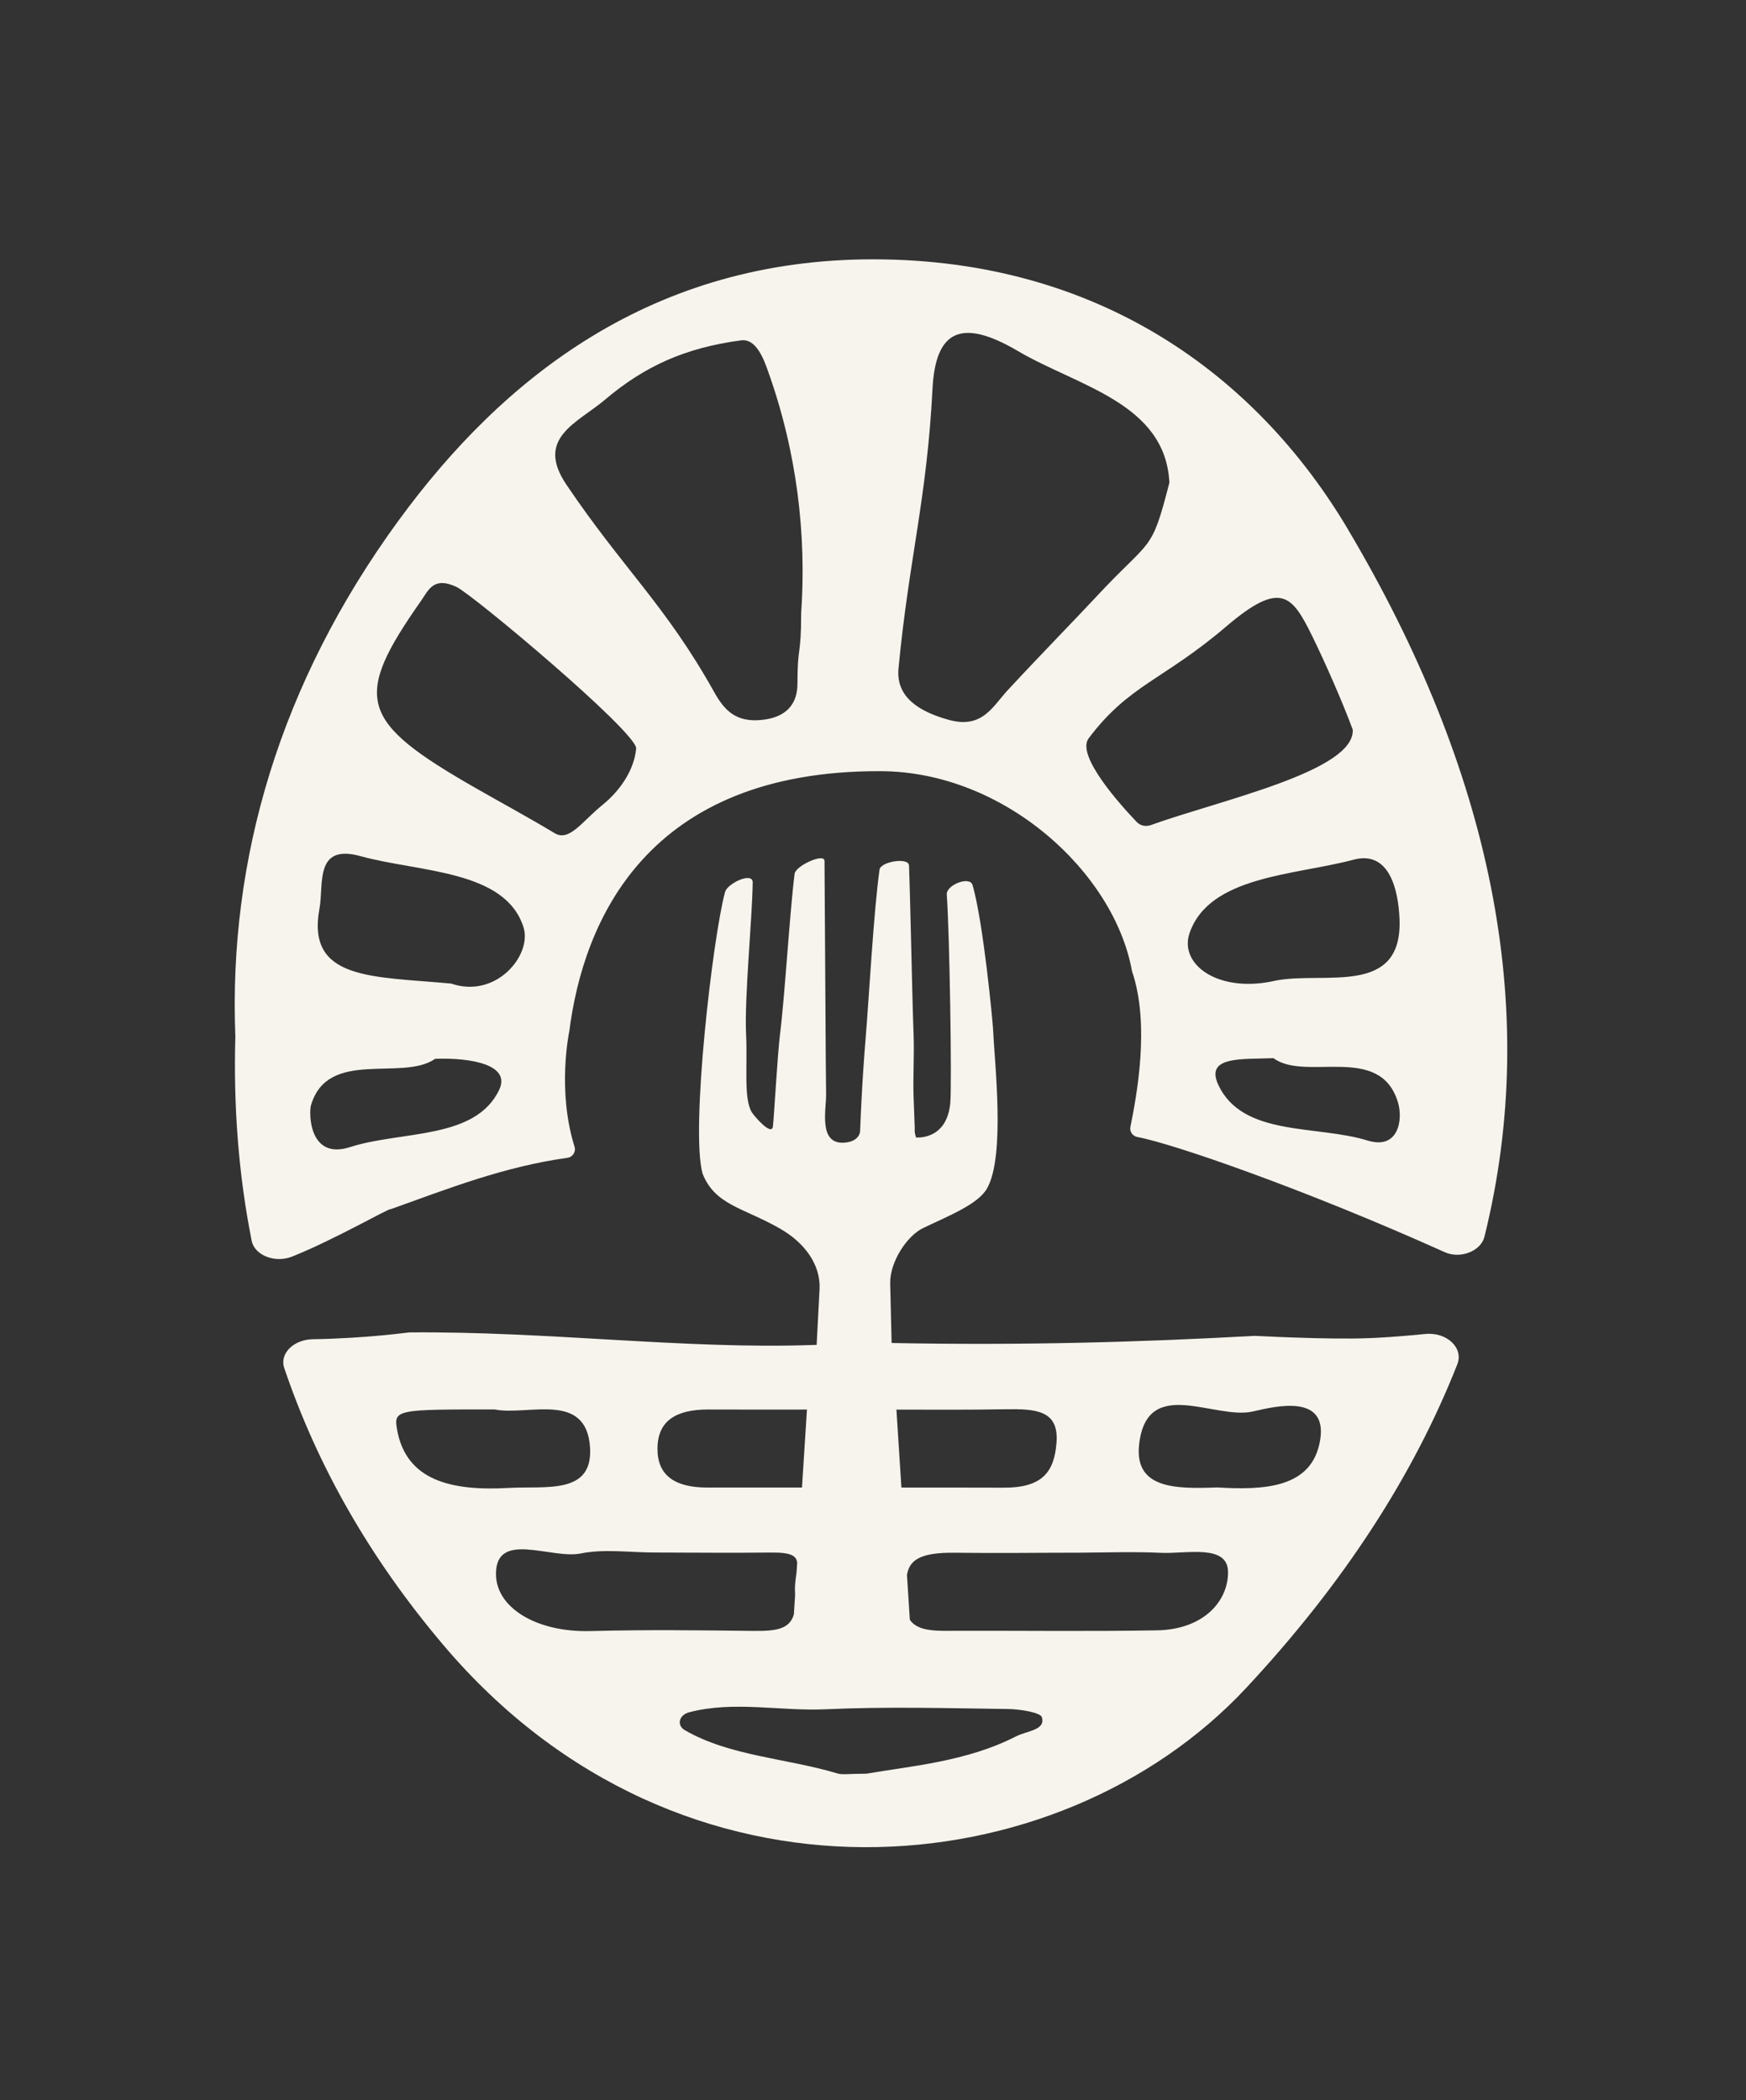 <?xml version="1.0" encoding="UTF-8"?>
<svg id="Layer_1" data-name="Layer 1" xmlns="http://www.w3.org/2000/svg" viewBox="0 0 740.8 891.11">
  <rect x="0" y="0" width="740.8" height="891.11" fill="#333333" stroke="none"/>
  <defs>
    <style>
      .cls-1 {
        fill: none;
      }

      .cls-1, .cls-2 {
        stroke-width: 0px;
      }

      .cls-2 {
        fill: #f6f4ec;
      }
    </style>
  </defs>
  <rect class="cls-1" x="-74.72" y="74.71" width="890" height="740.8" transform="translate(815.39 74.83) rotate(90)"/>
  <g>
    <path class="cls-2" d="M604.75,566.01c-.06,0-.13.01-.19.02-10.19.99-20.42,1.83-30.7,1.91-10.51.08-21.03-.26-31.52-.68-3.38-.14-6.76-.3-10.13-.45-49.53,2.75-99.65,4.09-153.68,3.03h-.23s-.61-25.53-.61-25.53c-.04-9.04,7.14-19.95,13.97-23.24,10.72-5.17,23.29-10.02,27.14-16.84,7.8-13.8,3.18-53.23,2.52-67.85-.13-2.74-4.06-44.86-8.67-60.84-1.17-4.03-11.25-.02-10.95,4.01,1.19,16.01,2.22,80.61,1.49,88.47-1.48,15.97-14.49,14.6-14.52,14.62-.85-2.56-.54-3.7-.55-3.79-.18-4.41-.32-8.82-.49-13.24-.32-8.82.32-17.55,0-26.37-.65-17.65-1.3-54.35-1.95-71.99-.13-3.64-12.03-1.67-12.5,1.71-2.47,17.43-4.46,53.93-5.89,71.43-.72,8.74-1.31,17.5-1.76,26.26-.23,4.38-.42,8.76-.59,13.14-.09,2.39-2.22,4.83-6.94,5.06-10.87.53-7.4-14.17-7.49-20.57-.14-8.73-.15-17.46-.22-26.2-.15-17.91-.3-54.86-.46-72.77-.02-3.55-12.26,2.02-12.69,5.45-2.08,16.41-4.14,51.86-6.21,68.27-1.03,8.2-2.55,35.37-2.98,38.8-.44,4.6-8.12-4.48-8.95-5.86-3.56-5.87-1.79-19.48-2.44-32.86-.77-15.68,2.59-48.98,2.8-64.66.07-4.72-10.72.36-11.72,4.01-5.13,18.63-14.8,101.18-9.52,119.59,5.27,13.25,17.27,14.41,32.39,23.01.06.03.11.06.17.09,10.77,6.06,17.47,15.44,17.06,25.65l-1.25,23.84-2.36.06c-54.02,1.83-112.1-5.9-170.53-5.35-8.18,1.03-16.43,1.76-24.66,2.26-5.34.32-10.72.55-16.12.62-8.17.11-14.31,6.03-12.22,12.21,14,41.4,36.17,80.51,67.45,117.48,101.03,119.42,261.28,103.38,340.62,18.35,41.66-44.64,71.21-90.56,89.66-137.43,2.72-6.89-4.44-13.72-13.58-12.83ZM426.6,597.96c12.92-.22,22.75.4,21.66,14.18-.95,11.96-5.55,19.13-22.29,19.08-14.51-.05-29.01-.04-43.52-.05l-2.11-33.07c15.42.04,30.85.12,46.27-.15ZM300.75,598.06c13.87.06,27.75.03,41.63.02l-.13,1.98-1.98,31.1c-13.39,0-26.76.02-40.15.01-14.24,0-21.32-5.47-21.16-16.78.16-11.4,7.64-16.4,21.79-16.34ZM168.48,606.6c-1.52-8.49-.36-8.62,41.48-8.56,13.81,2.83,38.93-8.01,40.39,16.23,1.2,20.04-18.73,16.17-34.45,17.06-24.26,1.37-43.54-3-47.43-24.72ZM250.28,692.07c-22.39.54-39.63-9.71-39.84-23.93-.29-19.07,23.39-6.45,35.95-9,9.89-2.01,20.98-.4,31.53-.4,16.43.05,32.85.19,49.27.01,8.36-.09,10.69,1.34,11.04,4.27l-.27,4.24c-.37,2.54-.88,5.66-.6,9.34l-.54,8.44c-1.84,6.24-7.57,7.06-17.11,6.96-25.8-.28-43.66-.56-69.44.07ZM431.11,736.73c-20.95,10.78-45.03,12.64-63.56,15.86-7.46,0-10.07.53-12.12-.08-21.45-6.48-45.84-7.33-64.88-18.41-3.58-2.08-2.43-6.43,1.78-7.55,18.84-5.01,38.78-.42,58.04-1.3,25.73-1.19,51.62-.45,77.43-.11,5,.07,13.63,1.47,14.24,3.46,1.71,5.55-6.31,5.76-10.93,8.14ZM490.83,691.76c-27.93.48-55.88.13-83.82.18-8.62.01-17.31.7-20.98-4.65l-1.22-19.05c1.02-5.87,4.86-9.63,20.47-9.41,17.46.24,34.93-.02,52.4-.02,11.64-.06,23.32-.49,34.92.06,10.65.51,28.27-3.86,28.43,8.02.17,12.23-10.12,24.53-30.19,24.87ZM560.13,610.94c-3.31,20.59-23.77,21.36-43.82,20.18-17.89.7-35.29.5-32.96-18.59,3.54-29.05,32.12-9.85,48.39-13.67,9.44-2.21,31.54-7.55,28.39,12.08Z"/>
    <path class="cls-2" d="M571.89,224.55c-38.95-65.62-105.97-114.37-201.07-114.52-93.51-.15-157.05,49.55-201.9,111.08-50.11,68.76-72.06,143.42-69.06,218.71-.85,29.91,1.38,58.76,6.92,86.63,1.23,6.22,9.97,9.6,17.12,6.74,18.28-7.31,41.36-20.75,41.89-20.13,23.96-8.58,47.87-18.02,74.87-21.78,2.36-.33,3.79-2.55,3.1-4.75-7.5-23.97-2.26-48.71-2.26-48.71l.02-.02c5.94-47.04,32.92-110.99,132.2-110.59,52.55.21,99.09,43.09,106.56,84.81,7.83,22.8,1.85,53.58-.67,66.17-.4,2.01.97,3.89,3.06,4.27,14.95,2.75,71.28,22.26,130.33,48.85,6.7,3.02,15.34-.55,16.81-6.49,24.22-97.53,2.41-198.6-57.94-300.28ZM211.86,462.26c-10,21.45-41.52,17.43-63.33,24.45-17.58,5.67-17.48-14.69-16.59-17.71,7.09-24.28,38.75-9.98,52.68-19.74,15.94-.57,32.01,2.75,27.24,13ZM191.41,417.33c-33.31-3.09-61.62-1.26-55.84-31.97,1.86-9.89-2.3-27.55,17.37-22.1,24.81,6.87,61.5,5.73,69.19,30.23,3.68,11.73-11.62,30.41-30.72,23.84ZM255.58,341.57c-8.69,7.04-14.02,15.69-20.24,11.95-10.99-6.61-22.4-12.78-33.59-19.18-49.42-28.29-52.23-37.91-23.07-79.47,3.15-4.49,5.27-10.44,15.05-5.81,6.84,3.23,75.39,60.7,76.2,68.39-.78,9.01-6.56,17.81-14.35,24.12ZM339.92,260.13c0,18.82-1.59,13.44-1.57,29.92.01,8.27-4.3,14.35-15.27,15.43-10.9,1.07-15.75-4.11-20.04-11.79-20.63-36.95-38.76-52.49-62.75-88.09-13.34-19.78,4.66-26.08,16.43-36.03,16.69-14.11,33.77-21.97,57.73-25.16,6.43-.86,9.65,8.14,11.41,13.07,12.29,34.36,16.36,69.44,14.06,102.66ZM427.66,292.73c-6.53,7.04-10.84,16.64-25.09,12.71-12.56-3.46-22.51-9.62-21.35-21.82,4.47-46.8,12.03-71.69,14.42-118.55,1.25-24.53,11.8-30.52,36.34-16.07,25.22,14.85,62.51,21.98,64.17,55.79-7.81,30.55-7.43,22.95-31.44,48.86-7.26,7.83-23.38,24.33-37.04,39.08ZM482.25,348.72c-7.06-7.4-25.8-28.21-20.35-35.45,17.21-22.84,31.53-24.55,58.42-47.49,23.2-19.79,27.92-13.15,36.47,4.21,4.92,9.98,12.6,27.28,17.16,39.6.94,17.69-56.39,29.93-85.66,40.49-2.15.78-4.49.28-6.04-1.35ZM504.71,395.93c8.38-24.36,44.59-24.51,69.65-31.17,15.12-4.02,18.92,12.84,19.43,25.08,1.39,33.03-31.47,22.36-52.16,26.15-24.54,5.82-41.51-6.72-36.92-20.06ZM580.25,483.93c-21.72-6.7-52.97-1.51-63.32-23.58-5.86-12.49,10.33-10.79,23.39-11.37,13.67,10.13,45.31-6.54,52.84,18.86,2.19,7.39.11,20.11-12.91,16.09Z"/>
  </g>
</svg>